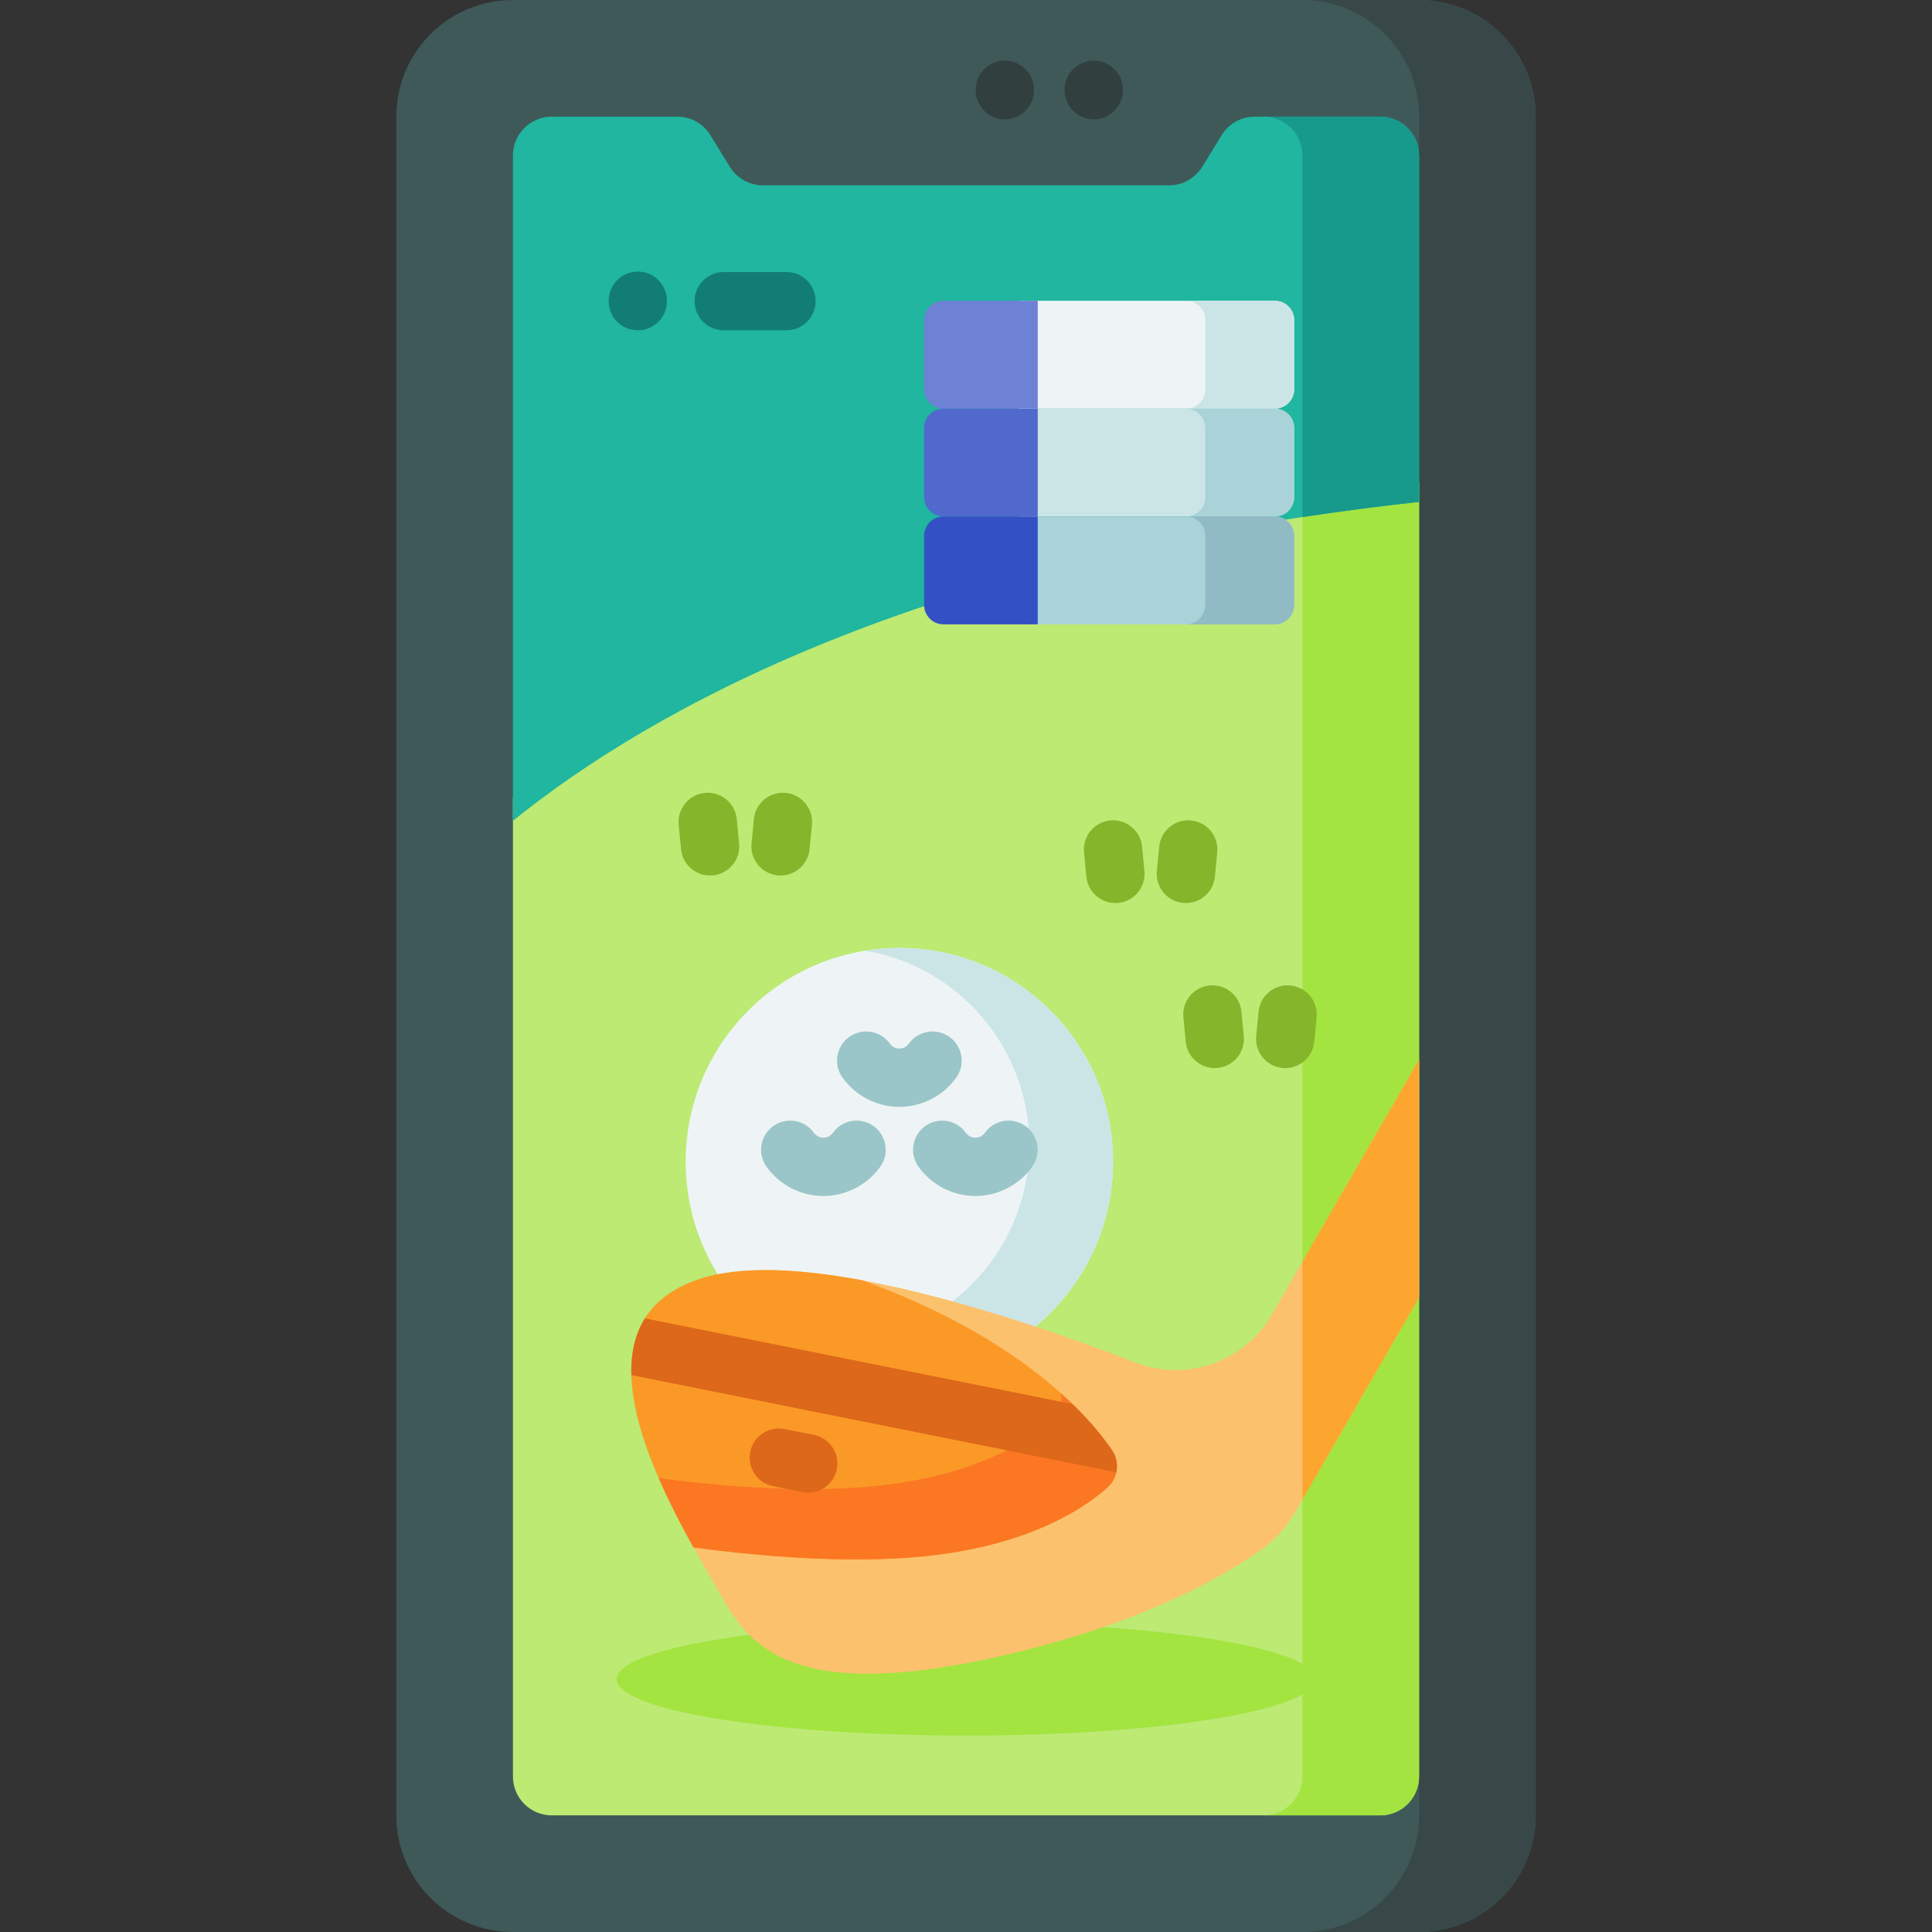 <?xml version="1.0" encoding="UTF-8"?>
<svg xmlns="http://www.w3.org/2000/svg" id="Capa_1" height="512" viewBox="0 0 512 512" width="512">
  <rect x="0" y="0" width="512" height="512" fill="#333333" stroke="none"/>
  <g>
    <g>
      <path d="m376.065 512h-240.132c-17.069 0-30.905-13.837-30.905-30.905v-450.19c0-17.068 13.837-30.905 30.905-30.905h240.132c17.069 0 30.905 13.837 30.905 30.905v450.189c.001 17.069-13.836 30.906-30.905 30.906z" fill="#3f5959"></path>
      <path d="m406.972 30.905v450.189c0 17.07-13.835 30.905-30.905 30.905h-30.905c17.07 0 30.905-13.835 30.905-30.905v-450.189c0-17.07-13.836-30.905-30.906-30.905h30.905c17.071 0 30.906 13.835 30.906 30.905z" fill="#384848"></path>
      <g>
        <path d="m376.068 127.856v342.937c0 5.687-4.615 10.302-10.302 10.302h-219.532c-5.687 0-10.302-4.615-10.302-10.302v-259.451c36.17-29.216 108.602-69.105 240.136-83.486z" fill="#bcea73"></path>
        <path d="m376.068 127.856v342.937c0 5.687-4.615 10.302-10.302 10.302h-30.906c5.687 0 10.302-4.615 10.302-10.302v-338.94c9.921-1.494 20.223-2.833 30.906-3.997z" fill="#a3e440"></path>
        <path d="m376.068 41.207v91.799c-131.534 14.381-203.966 55.3-240.135 84.516v-176.315c0-5.687 4.615-10.302 10.302-10.302h33.234c3.575 0 6.892 1.854 8.767 4.893l5.192 8.427c1.875 3.039 5.192 4.893 8.767 4.893h107.613c3.575 0 6.892-1.854 8.767-4.893l5.192-8.427c1.875-3.039 5.192-4.893 8.767-4.893h33.234c5.684 0 10.3 4.616 10.3 10.302z" fill="#20b69f"></path>
        <path d="m376.068 41.207v91.799c-10.683 1.164-20.985 2.514-30.905 4.018v-95.817c0-5.687-4.615-10.302-10.302-10.302h30.905c5.686 0 10.302 4.616 10.302 10.302z" fill="#17998c"></path>
        <ellipse cx="255.997" cy="444.993" fill="#a3e440" rx="92.592" ry="14.959"></ellipse>
      </g>
    </g>
    <g>
      <g id="XMLID_289_">
        <path d="m289.861 31.62c-4.267 0-7.726-3.459-7.726-7.726v-.107c0-4.267 3.459-7.726 7.726-7.726s7.726 3.459 7.726 7.726v.107c.001 4.266-3.459 7.726-7.726 7.726z" fill="#313f3f"></path>
      </g>
      <g id="XMLID_290_">
        <path d="m266.298 31.62c-4.267 0-7.726-3.459-7.726-7.726v-.107c0-4.267 3.459-7.726 7.726-7.726s7.726 3.459 7.726 7.726v.107c.001 4.266-3.459 7.726-7.726 7.726z" fill="#313f3f"></path>
      </g>
    </g>
    <g>
      <circle cx="238.342" cy="307.853" fill="#eef4f5" r="56.63"></circle>
      <path d="m294.97 307.85c0 31.276-25.353 56.629-56.629 56.629-12.743 0-24.498-4.203-33.955-11.301 5.079 1.648 10.508 2.544 16.143 2.544 28.855 0 52.251-23.395 52.251-52.251 0-25.878-18.821-47.368-43.515-51.519 2.957-.484 5.985-.731 9.076-.731 31.277 0 56.629 25.352 56.629 56.629z" fill="#cbe5e7"></path>
      <g>
        <path d="m238.342 293.334c-5.955 0-11.589-2.898-15.07-7.753-2.487-3.468-1.692-8.295 1.776-10.781 3.467-2.487 8.295-1.691 10.781 1.776.282.392 1.09 1.305 2.513 1.305 1.424 0 2.232-.913 2.514-1.306 2.487-3.467 7.314-4.262 10.782-1.775 3.467 2.487 4.262 7.314 1.775 10.782-3.482 4.854-9.116 7.752-15.071 7.752z" fill="#9bc6c9"></path>
      </g>
      <g>
        <g>
          <path d="m218.205 316.955c-5.955 0-11.589-2.898-15.071-7.753-2.487-3.468-1.692-8.295 1.776-10.782 3.469-2.486 8.295-1.692 10.782 1.776.282.393 1.091 1.306 2.514 1.306s2.232-.913 2.514-1.306c2.486-3.467 7.313-4.263 10.782-1.776 3.467 2.487 4.263 7.314 1.776 10.782-3.484 4.854-9.118 7.753-15.073 7.753z" fill="#9bc6c9"></path>
        </g>
        <g>
          <path d="m258.479 316.955c-5.956 0-11.59-2.899-15.071-7.754-2.486-3.468-1.691-8.295 1.777-10.781s8.295-1.69 10.781 1.777c.281.392 1.09 1.305 2.513 1.305s2.232-.913 2.514-1.306c2.487-3.467 7.313-4.263 10.782-1.776 3.467 2.487 4.263 7.314 1.776 10.782-3.483 4.854-9.117 7.753-15.072 7.753z" fill="#9bc6c9"></path>
        </g>
      </g>
    </g>
    <g>
      <path d="m376.068 280.807v63.047l-32.925 57.031c-2.215 3.843-5.223 7.16-8.839 9.735-9.653 6.902-31.616 19.821-69.702 28.392-54.074 12.156-65.829-2.442-73.39-15.947-2.565-4.574-6.614-11.27-10.662-18.966 1.999.525 4.152.927 6.49 1.216 10.477 1.35 25.167 2.792 39.878 2.792 3.503 0 6.913-.082 10.127-.237 30.668-1.545 46.358-11.61 52.982-17.462.917-.824 1.092-2.194.391-3.214-5.46-7.963-22.54-28.042-63.284-42.917-5.275-.968-15.597-4.687-24.766-7.695 29.473-.134 72.329 14.392 98.568 24.518 13.537 5.223 28.866-.155 36.118-12.723z" fill="#fcc16d"></path>
    </g>
    <path d="m376.068 280.807v63.047l-30.906 53.528v-63.047z" fill="#fca62f"></path>
    <path d="m293.437 394.261c-7.17 6.346-23.921 17.132-56.135 18.749-18.986.958-39.27-.999-53.508-2.926-12.98-23.293-30.298-60.647 1.659-71.175 10.817-3.564 26.311-2.72 43.051.381.01 0 .01 0 .021.01 41.578 15.092 59.596 35.438 66.138 44.978 2.173 3.163 1.648 7.438-1.226 9.983z" fill="#fb9927"></path>
    <path d="m293.437 394.261c-7.17 6.346-23.921 17.132-56.135 18.749-18.986.958-39.27-.999-53.508-2.926-3.07-5.512-6.387-11.816-9.23-18.358 13.629 1.793 32.502 3.533 50.201 2.637 31.029-1.556 47.162-11.94 54.074-18.059 2.05-1.823 2.864-4.564 2.277-7.108 6.727 6.027 11.002 11.373 13.547 15.082 2.173 3.163 1.648 7.438-1.226 9.983z" fill="#fb7722"></path>
    <g>
      <path d="m295.827 390.171-128.515-25.755c-.155-5.563.876-10.704 3.606-15.041l113.299 22.715c4.976 4.832 8.324 9.086 10.446 12.187 1.226 1.783 1.596 3.916 1.164 5.894z" fill="#dd6819"></path>
    </g>
    <g>
      <path d="m214.2 395.573c-.503 0-1.014-.049-1.526-.152l-7.795-1.562c-4.184-.839-6.896-4.91-6.058-9.094s4.903-6.898 9.094-6.058l7.795 1.562c4.184.839 6.896 4.91 6.058 9.094-.736 3.672-3.962 6.21-7.568 6.21z" fill="#dd6819"></path>
    </g>
    <g>
      <g>
        <g id="XMLID_246_">
          <path d="m169.024 87.536c-4.267 0-7.726-3.459-7.726-7.726v-.107c0-4.267 3.459-7.726 7.726-7.726s7.726 3.459 7.726 7.726v.107c.001 4.267-3.459 7.726-7.726 7.726z" fill="#127e73"></path>
        </g>
        <g>
          <path d="m208.42 87.536h-16.628c-4.267 0-7.726-3.459-7.726-7.726s3.459-7.726 7.726-7.726h16.628c4.267 0 7.726 3.459 7.726 7.726s-3.459 7.726-7.726 7.726z" fill="#127e73"></path>
        </g>
      </g>
      <g>
        <g>
          <path d="m342.968 84.856v18.286c0 2.843-2.297 5.151-5.151 5.151h-67.951v-28.588h67.951c2.854 0 5.151 2.308 5.151 5.151z" fill="#eef4f5"></path>
          <path d="m275.012 79.703h-24.971c-2.845 0-5.151 2.306-5.151 5.151v18.283c0 2.845 2.306 5.151 5.151 5.151h24.971z" fill="#6d81d5"></path>
          <path d="m342.976 84.858v18.275c0 2.854-2.308 5.151-5.151 5.151h-23.56c2.843 0 5.151-2.297 5.151-5.151v-18.275c0-2.843-2.308-5.151-5.151-5.151h23.56c2.843 0 5.151 2.307 5.151 5.151z" fill="#cbe5e7"></path>
          <path d="m342.968 113.444v18.275c0 2.854-2.297 5.151-5.151 5.151h-67.951v-28.577h67.951c2.854 0 5.151 2.297 5.151 5.151z" fill="#cbe5e7"></path>
          <path d="m275.012 108.288h-24.971c-2.845 0-5.151 2.306-5.151 5.151v18.283c0 2.845 2.306 5.151 5.151 5.151h24.971z" fill="#5169cd"></path>
          <path d="m342.976 113.435v18.286c0 2.843-2.308 5.151-5.151 5.151h-23.56c2.843 0 5.151-2.308 5.151-5.151v-18.286c0-2.843-2.308-5.151-5.151-5.151h23.56c2.843 0 5.151 2.308 5.151 5.151z" fill="#a9d3d8"></path>
          <path d="m342.968 142.021v18.286c0 2.843-2.297 5.151-5.151 5.151h-67.951v-28.588h67.951c2.854 0 5.151 2.307 5.151 5.151z" fill="#a9d3d8"></path>
          <path d="m275.012 136.874h-24.971c-2.845 0-5.151 2.306-5.151 5.151v18.283c0 2.845 2.306 5.151 5.151 5.151h24.971z" fill="#3351c5"></path>
          <g>
            <path d="m342.976 142.023v18.286c0 2.843-2.308 5.151-5.151 5.151h-23.56c2.843 0 5.151-2.308 5.151-5.151v-18.286c0-2.843-2.308-5.151-5.151-5.151h23.56c2.843 0 5.151 2.307 5.151 5.151z" fill="#90bac4"></path>
          </g>
        </g>
      </g>
    </g>
    <g>
      <g>
        <path d="m321.912 283.051c-3.934 0-7.298-2.991-7.682-6.987l-.622-6.471c-.408-4.247 2.704-8.022 6.951-8.43 4.252-.417 8.022 2.704 8.43 6.951l.622 6.471c.408 4.247-2.704 8.022-6.951 8.43-.25.024-.501.036-.748.036z" fill="#85b52a"></path>
      </g>
      <g>
        <path d="m340.608 283.051c-.247 0-.497-.012-.748-.036-4.247-.408-7.36-4.183-6.951-8.43l.622-6.471c.408-4.247 4.187-7.366 8.43-6.951 4.247.408 7.36 4.183 6.951 8.43l-.622 6.471c-.385 3.996-3.748 6.987-7.682 6.987z" fill="#85b52a"></path>
      </g>
    </g>
    <g>
      <g>
        <path d="m295.583 239.313c-3.934 0-7.298-2.991-7.682-6.987l-.622-6.471c-.408-4.247 2.704-8.022 6.951-8.43 4.25-.406 8.022 2.704 8.43 6.951l.622 6.471c.408 4.247-2.704 8.022-6.951 8.43-.25.025-.501.036-.748.036z" fill="#85b52a"></path>
      </g>
      <g>
        <path d="m314.279 239.313c-.247 0-.497-.012-.749-.036-4.247-.408-7.36-4.183-6.951-8.43l.622-6.471c.408-4.247 4.186-7.365 8.43-6.951 4.247.408 7.36 4.183 6.951 8.43l-.622 6.471c-.384 3.996-3.747 6.987-7.681 6.987z" fill="#85b52a"></path>
      </g>
    </g>
    <g>
      <g>
        <path d="m188.168 232.015c-3.934 0-7.298-2.991-7.682-6.987l-.623-6.472c-.408-4.247 2.704-8.022 6.952-8.43 4.253-.404 8.022 2.704 8.431 6.951l.622 6.472c.408 4.247-2.704 8.022-6.951 8.43-.252.024-.503.036-.749.036z" fill="#85b52a"></path>
      </g>
      <g>
        <path d="m206.863 232.015c-.247 0-.497-.012-.748-.036-4.247-.408-7.36-4.183-6.951-8.43l.622-6.472c.409-4.247 4.181-7.367 8.431-6.951 4.247.408 7.36 4.183 6.952 8.43l-.623 6.472c-.386 3.995-3.749 6.987-7.683 6.987z" fill="#85b52a"></path>
      </g>
    </g>
  </g>
</svg>

